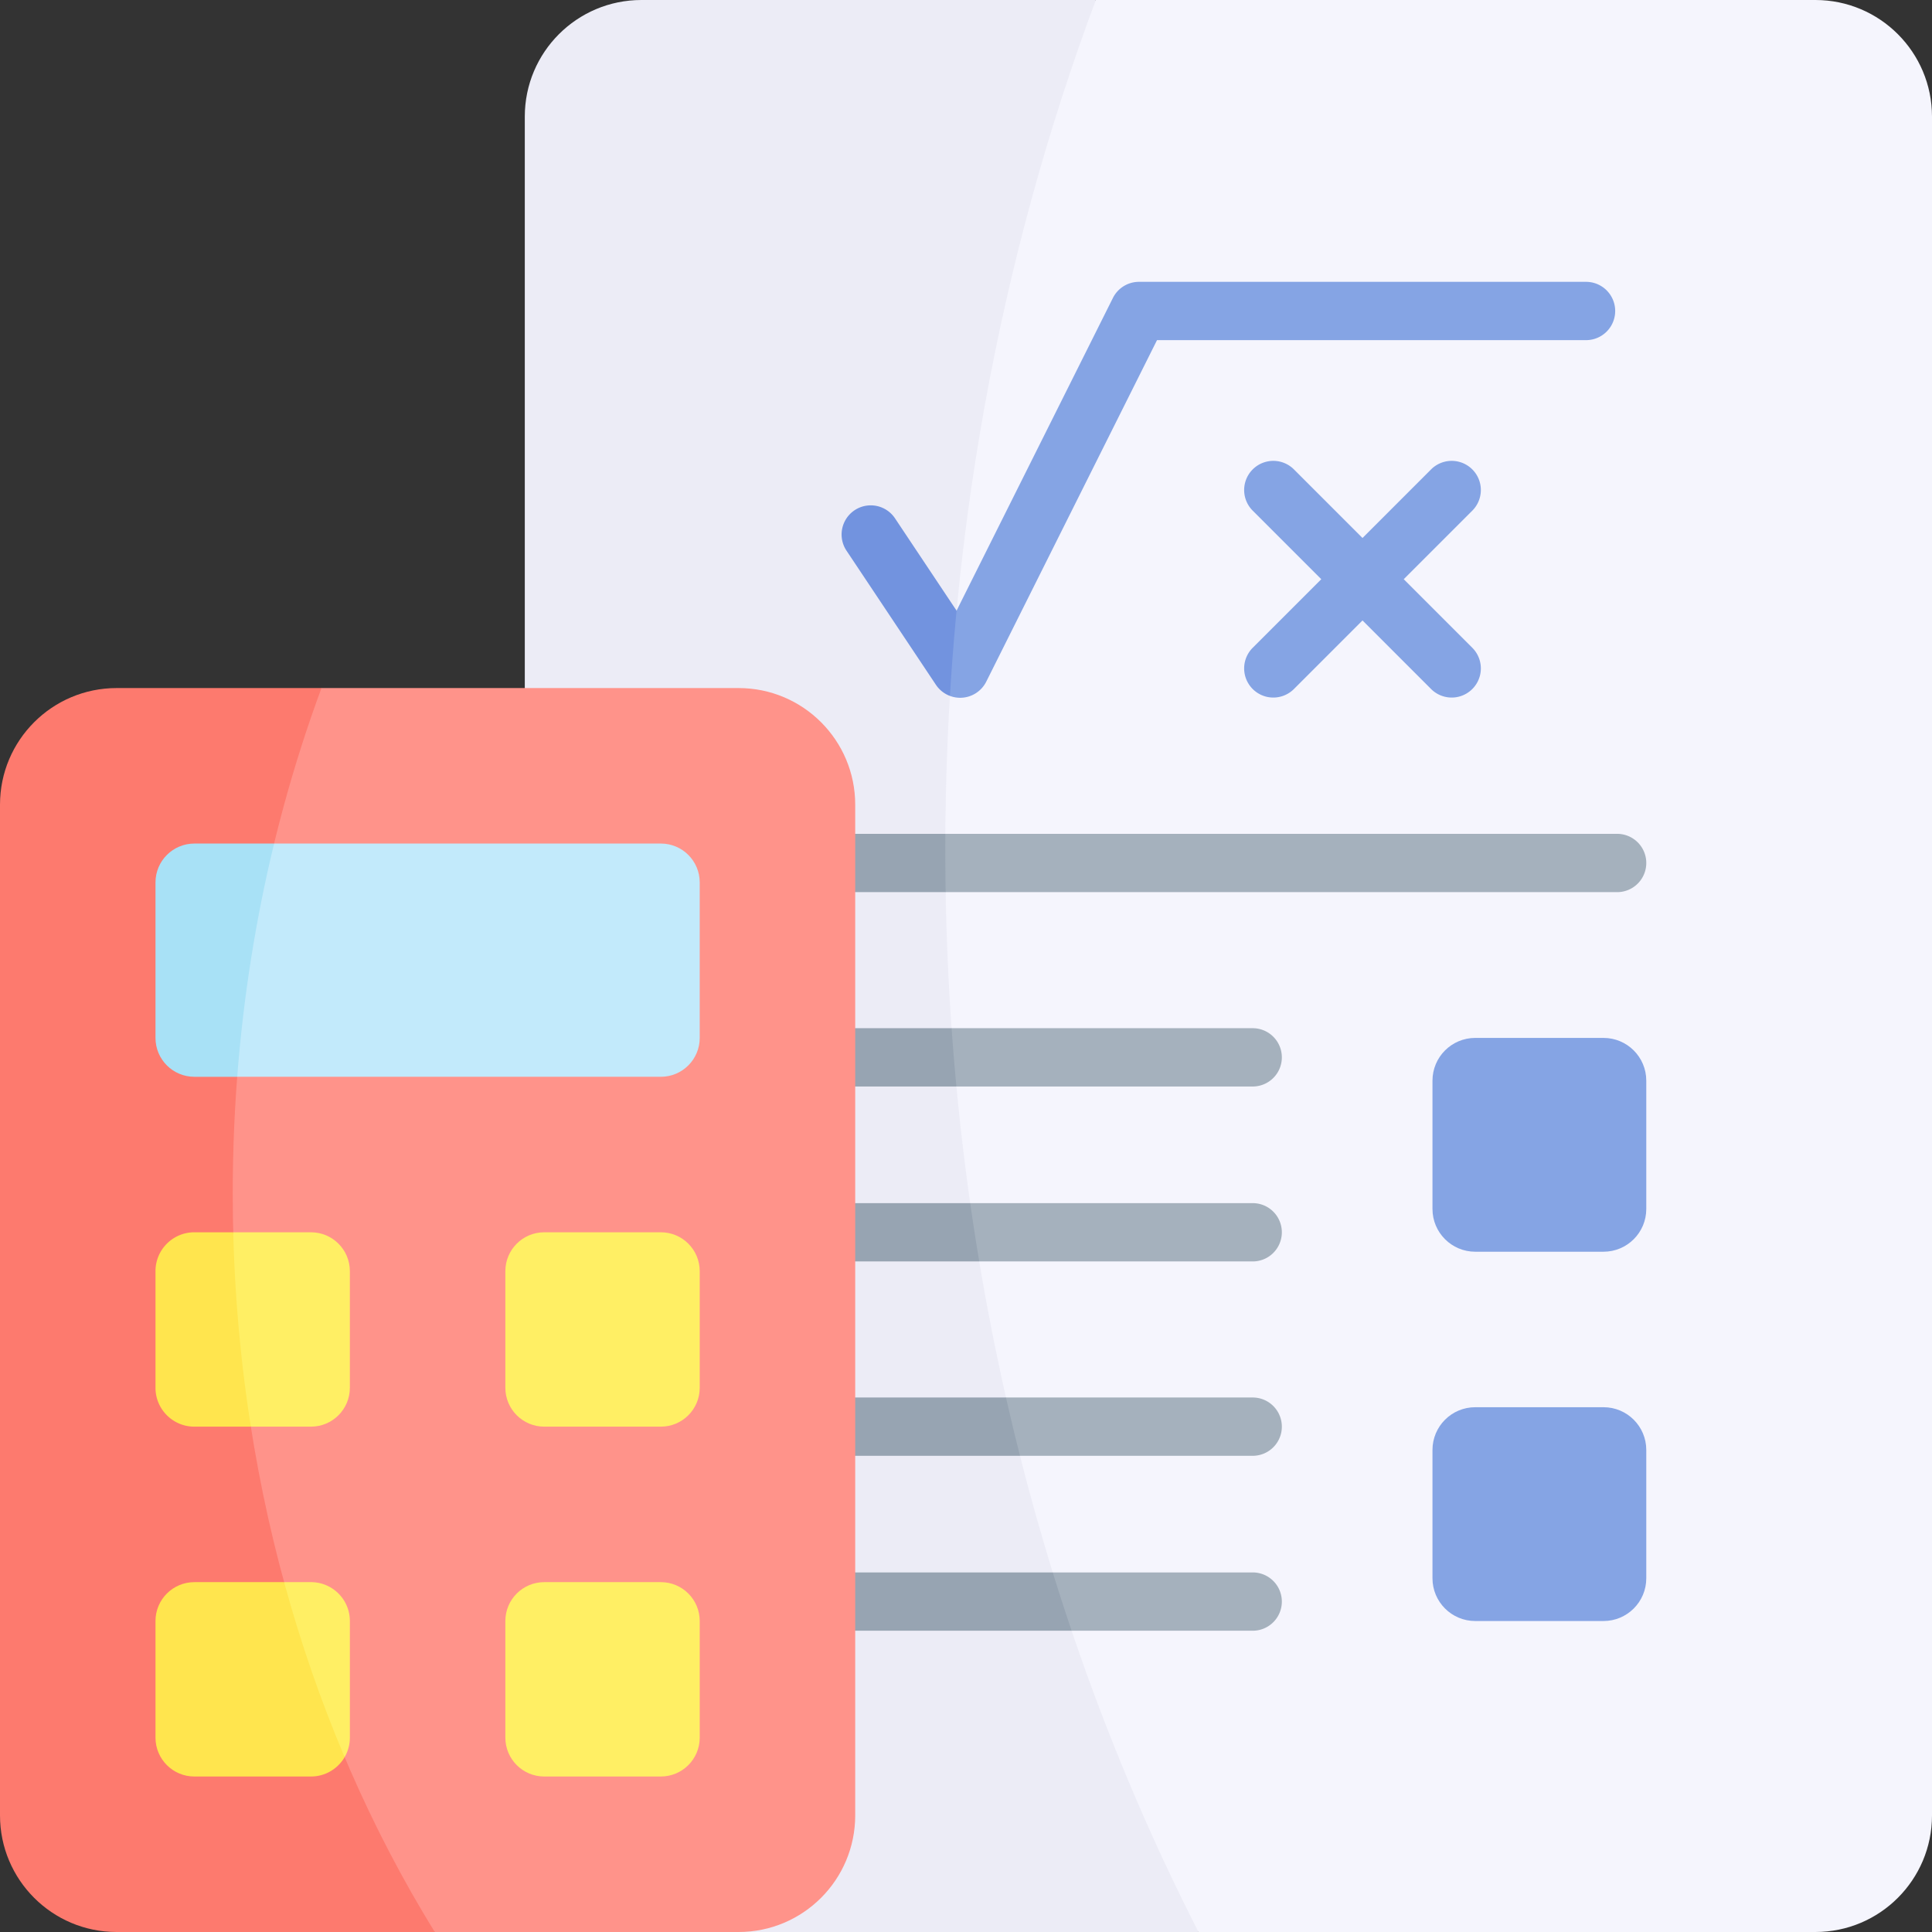<svg xmlns="http://www.w3.org/2000/svg" width="512" height="512"><rect width="100%" height="100%" fill="#333333" stroke="none"/><path fill="#f5f5fd" d="M317.616 512h163.479C498.163 512 512 498.163 512 481.095V30.905C512 13.837 498.163 0 481.095 0H290.409L185.433 113.32v331.719z"/><path fill="#ececf6" d="M290.409 0H169.98c-17.069 0-30.905 13.837-30.905 30.905v151.437L195.734 512h121.881c-42.519-83.159-67.103-181.512-67.103-286.905C250.513 144.77 264.793 68.536 290.409 0z"/><path fill="#85a4e4" d="m372.005 153.497 18.231-18.231a7.727 7.727 0 0 0-10.927-10.927l-18.231 18.231-18.231-18.231a7.727 7.727 0 0 0-10.927 10.927l18.231 18.231-18.231 18.231a7.727 7.727 0 0 0 10.927 10.927l18.231-18.231 18.231 18.231a7.727 7.727 0 0 0 10.927-10.927z"/><path fill="#85a4e4" d="M251.742 184.425a7.73 7.73 0 0 0 3.193.478 7.726 7.726 0 0 0 6.431-4.256l45.253-90.506h113.696a7.726 7.726 0 1 0 0-15.452H301.843a7.723 7.723 0 0 0-6.91 4.271L253.5 161.825l-8.154 7.203z"/><path fill="#7293df" d="m253.498 161.827-16.309-24.463a7.726 7.726 0 0 0-12.857 8.571l23.694 35.541a7.722 7.722 0 0 0 3.716 2.948 660.816 660.816 0 0 1 1.758-22.6z"/><path fill="#a5b1bd" d="M250.609 236.427h177.947a7.726 7.726 0 1 0 0-15.452h-178.03l-10.26 7.726z"/><path fill="#97a4b2" d="M250.526 220.974h-41.941a7.726 7.726 0 1 0 0 15.452h42.023a677.81 677.81 0 0 1-.082-15.452z"/><path fill="#a5b1bd" d="M283.993 432.161h47.983a7.726 7.726 0 1 0 0-15.452h-52.982l-7.541 7.726z"/><path fill="#97a4b2" d="M200.859 424.435a7.726 7.726 0 0 0 7.726 7.726h75.408a615.184 615.184 0 0 1-5-15.453h-70.408a7.727 7.727 0 0 0-7.726 7.727z"/><path fill="#a5b1bd" d="M270.311 385.803h61.665a7.726 7.726 0 1 0 0-15.452h-65.375l-8.927 7.715z"/><path fill="#97a4b2" d="M200.859 378.076a7.726 7.726 0 0 0 7.726 7.726h61.725a634.926 634.926 0 0 1-3.71-15.453h-58.016a7.727 7.727 0 0 0-7.725 7.727z"/><path fill="#a5b1bd" d="M259.507 334.294h72.469a7.726 7.726 0 1 0 0-15.452h-74.861l-7.692 7.719z"/><path fill="#97a4b2" d="M200.859 326.567a7.726 7.726 0 0 0 7.726 7.726h50.922a649.19 649.19 0 0 1-2.392-15.453h-48.53a7.727 7.727 0 0 0-7.726 7.727z"/><path fill="#a5b1bd" d="M253.459 287.936h78.517a7.726 7.726 0 1 0 0-15.452h-79.793l-6.918 7.723z"/><path fill="#97a4b2" d="M200.859 280.209a7.726 7.726 0 0 0 7.726 7.726h44.873a661.588 661.588 0 0 1-1.276-15.453h-43.597a7.727 7.727 0 0 0-7.726 7.727z"/><path fill="#85a4e4" d="M436.282 320.386V286.39c0-6.258-5.073-11.332-11.332-11.332h-33.996c-6.259 0-11.332 5.074-11.332 11.332v33.996c0 6.258 5.073 11.332 11.332 11.332h33.996c6.258 0 11.332-5.073 11.332-11.332zm0 97.868v-33.996c0-6.258-5.073-11.332-11.332-11.332h-33.996c-6.259 0-11.332 5.073-11.332 11.332v33.996c0 6.258 5.073 11.332 11.332 11.332h33.996c6.258 0 11.332-5.074 11.332-11.332z"/><path fill="#ff938a" d="M115.22 512h80.515c17.069 0 30.905-13.837 30.905-30.905V213.247c0-17.069-13.837-30.905-30.905-30.905H85.196l-51.715 30.905v267.847z"/><path fill="#fd7a6e" d="M85.196 182.342h-54.29C13.837 182.342 0 196.179 0 213.247v267.847C0 498.163 13.837 512 30.905 512h84.314c-33.604-54.411-53.54-122.218-53.54-195.734.001-47.753 8.412-93.096 23.517-133.924z"/><path fill="#ffef64" d="M133.924 367.775V336.87c0-5.69 4.612-10.302 10.302-10.302h30.905c5.69 0 10.302 4.612 10.302 10.302v30.905c0 5.69-4.612 10.302-10.302 10.302h-30.905c-5.69 0-10.302-4.613-10.302-10.302zm0 92.716v-30.905c0-5.69 4.612-10.302 10.302-10.302h30.905c5.69 0 10.302 4.612 10.302 10.302v30.905c0 5.69-4.612 10.302-10.302 10.302h-30.905c-5.69 0-10.302-4.612-10.302-10.302zm-67.449-82.414h15.939c5.69 0 10.302-4.612 10.302-10.302V336.87c0-5.69-4.612-10.302-10.302-10.302H61.811l-7.97 25.755z"/><path fill="#ffe54e" d="M51.509 326.568c-5.69 0-10.302 4.612-10.302 10.302v30.905c0 5.69 4.612 10.302 10.302 10.302h14.966a396.303 396.303 0 0 1-4.664-51.509z"/><path fill="#ffef64" d="M91.329 465.658a10.257 10.257 0 0 0 1.388-5.166v-30.905c0-5.69-4.612-10.302-10.302-10.302h-7.121v29.63z"/><path fill="#ffe54e" d="M51.509 419.284c-5.69 0-10.302 4.612-10.302 10.302v30.905c0 5.689 4.612 10.302 10.302 10.302h30.905c3.807 0 7.131-2.065 8.914-5.135-6.281-14.825-11.656-30.32-16.035-46.374z"/><path fill="#c2eafb" d="M62.865 285.36h112.266c5.69 0 10.302-4.612 10.302-10.302v-41.207c0-5.69-4.612-10.302-10.302-10.302H72.639l-23.21 30.905z"/><path fill="#a8e1f6" d="M51.509 223.55c-5.69 0-10.302 4.612-10.302 10.302v41.207c0 5.69 4.612 10.302 10.302 10.302h11.356c1.639-21.268 4.951-41.938 9.774-61.811z"/></svg>
